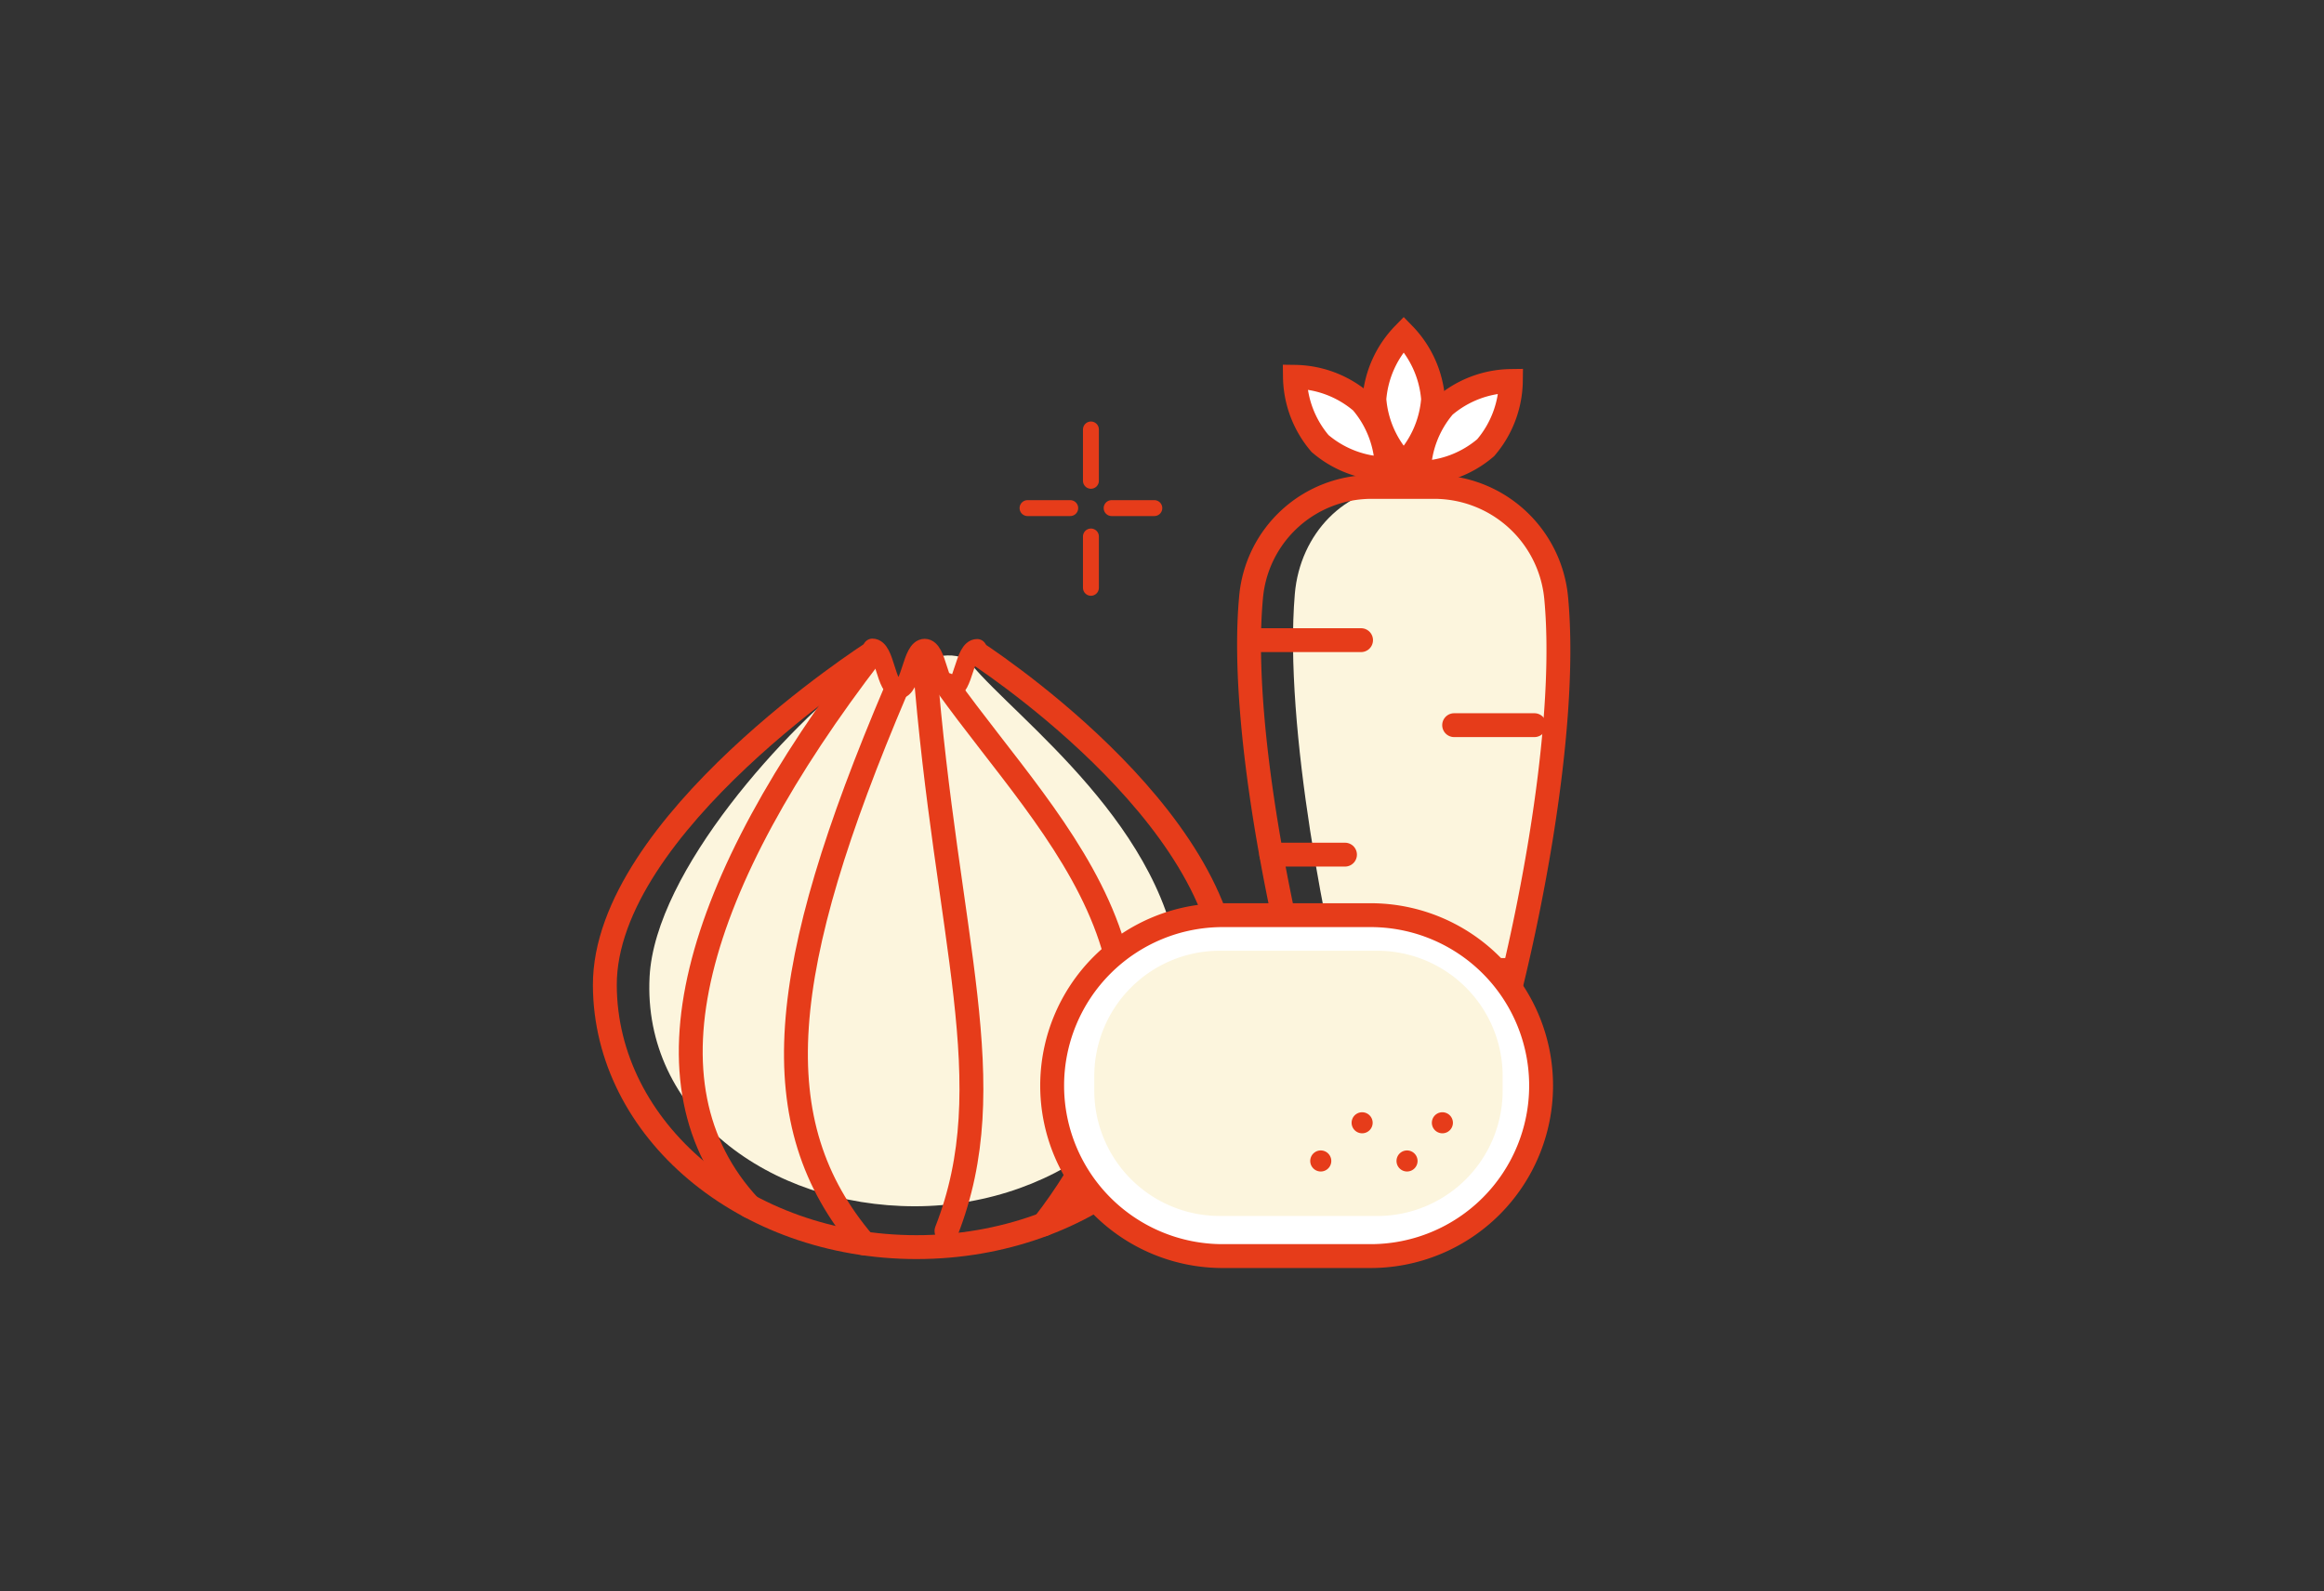 <svg height="100" viewBox="0 0 146 100" width="146" xmlns="http://www.w3.org/2000/svg"><rect x="0" y="0" width="146" height="100" fill="#333333" stroke="none"/><path d="m0 0h146v100h-146z" fill="none"/><path d="m68.535 33.714v3.225" fill="none" stroke="#e63c1a" stroke-linecap="round" stroke-miterlimit="10"/><path d="m72.518 31.93h-2.682" fill="none" stroke="#e63c1a" stroke-linecap="round" stroke-miterlimit="10"/><path d="m67.235 31.93h-2.682" fill="none" stroke="#e63c1a" stroke-linecap="round" stroke-miterlimit="10"/><path d="m68.535 26.989v3.225" fill="none" stroke="#e63c1a" stroke-linecap="round" stroke-miterlimit="10"/><path d="m322.171 43.649c-1.146 4.221-2.226 6.955-4.831 6.955s-3.678-3.468-4.831-7.734c-1.508-5.581-4.3-19.231-3.59-27.633.323-3.818 3.2-6.73 6.656-6.73h3.444c3.5 0 6.422 2.952 6.749 6.825.708 8.409-1.8 21.693-3.6 28.317" fill="#fcf5dd" transform="translate(-227.575 22.09)"/><g fill="none"><path d="m321.864 44.49c-1.3 4.321-2.531 7.121-5.5 7.121s-4.185-3.551-5.5-7.92c-1.706-5.713-4.883-19.691-4.073-28.291a7.6 7.6 0 0 1 7.571-6.892h3.918a7.7 7.7 0 0 1 7.676 6.987c.806 8.61-2.045 22.213-4.092 28.995z" stroke="#e63c1a" stroke-linecap="round" stroke-miterlimit="10" stroke-width="1.5" transform="translate(-228.192 22.09)"/><path d="m78.818 40.228h6.687" stroke="#e63c1a" stroke-linecap="round" stroke-miterlimit="10" stroke-width="1.5"/><path d="m79.868 53.707h4.628" stroke="#e63c1a" stroke-linecap="round" stroke-miterlimit="10" stroke-width="1.5"/><path d="m81.231 57.904h5.785" stroke="#e63c1a" stroke-linecap="round" stroke-miterlimit="10" stroke-width="1.5"/><path d="m82.681 65.782h4.335" stroke="#e63c1a" stroke-linecap="round" stroke-miterlimit="10" stroke-width="1.5"/><path d="m90.244 60.958h4.82" stroke="#e63c1a" stroke-linecap="round" stroke-miterlimit="10" stroke-width="1.5"/><path d="m91.353 45.57h5.041" stroke="#e63c1a" stroke-linecap="round" stroke-miterlimit="10" stroke-width="1.5"/></g><path d="m316.463 5.14a6.576 6.576 0 0 1 -1.846 4.084 6.578 6.578 0 0 1 -1.844-4.084 6.578 6.578 0 0 1 1.844-4.084 6.576 6.576 0 0 1 1.846 4.084" fill="#fff" transform="translate(-226.432 19.944)"/><path d="m316.463 5.14a6.576 6.576 0 0 1 -1.846 4.084 6.578 6.578 0 0 1 -1.844-4.084 6.578 6.578 0 0 1 1.844-4.084 6.576 6.576 0 0 1 1.846 4.084z" fill="none" stroke="#e63c1a" stroke-linecap="round" stroke-miterlimit="10" stroke-width="1.5" transform="translate(-226.432 19.944)"/><path d="m319.14 7.532a6.576 6.576 0 0 1 -4.192 1.583 6.578 6.578 0 0 1 1.583-4.192 6.578 6.578 0 0 1 4.192-1.583 6.576 6.576 0 0 1 -1.583 4.192" fill="#fff" transform="translate(-225.806 20.602)"/><path d="m319.14 7.532a6.576 6.576 0 0 1 -4.192 1.583 6.578 6.578 0 0 1 1.583-4.192 6.578 6.578 0 0 1 4.192-1.583 6.576 6.576 0 0 1 -1.583 4.192z" fill="none" stroke="#e63c1a" stroke-linecap="round" stroke-miterlimit="10" stroke-width="1.5" transform="translate(-225.806 20.602)"/><path d="m313.088 4.72a6.576 6.576 0 0 1 1.583 4.192 6.578 6.578 0 0 1 -4.192-1.583 6.578 6.578 0 0 1 -1.579-4.192 6.576 6.576 0 0 1 4.192 1.583" fill="#fff" transform="translate(-227.549 20.543)"/><path d="m313.088 4.72a6.576 6.576 0 0 1 1.583 4.192 6.578 6.578 0 0 1 -4.192-1.583 6.578 6.578 0 0 1 -1.579-4.192 6.576 6.576 0 0 1 4.188 1.583z" fill="none" stroke="#e63c1a" stroke-linecap="round" stroke-miterlimit="10" stroke-width="1.5" transform="translate(-227.549 20.543)"/><path d="m312.318 36.922c.632 7.94-7.464 14.424-16.67 14.424s-17.117-5.918-16.67-14.424c.349-6.638 8.628-15.731 13.476-19.348.8-.6 1.471.757 2 .735.886-.036 1.373-1.118 1.373-1.118s2.362-1.108 3.371.109c2.87 3.462 12.379 10.3 13.12 19.621" fill="#fcf5dd" transform="translate(-238.169 24.458)"/><path d="m300 16.535s15.949 10.206 15.949 20.985c0 9.085-8.766 16.45-19.578 16.45s-19.544-7.365-19.58-16.45c-.04-10.1 16.812-20.9 16.812-20.9" fill="none" stroke="#e63c1a" stroke-miterlimit="10" stroke-width="1.5" transform="translate(-238.793 24.401)"/><path d="m284.673 51.383c-7.187-7.725-3.492-20.2 7.725-34.779" fill="none" stroke="#e63c1a" stroke-linecap="round" stroke-miterlimit="10" stroke-width="1.5" transform="translate(-237.587 24.421)"/><path d="m299.566 52.072c11.588-15.02.639-24.469-6.109-33.911" fill="none" stroke="#e63c1a" stroke-linecap="round" stroke-miterlimit="10" stroke-width="1.5" transform="translate(-233.994 24.87)"/><path d="m290.4 53.192c-6.468-7.578-5.47-17.211 1.992-34.765" fill="none" stroke="#e63c1a" stroke-linecap="round" stroke-miterlimit="10" stroke-width="1.5" transform="translate(-236.109 24.946)"/><path d="m293.762 52.794c3.63-9.276 0-18.25-1.369-35.7" fill="none" stroke="#e63c1a" stroke-linecap="round" stroke-miterlimit="10" stroke-width="1.5" transform="translate(-234.301 24.561)"/><path d="m317.062 50.827h-9.293a10.712 10.712 0 1 1 0-21.424h9.293a10.712 10.712 0 1 1 0 21.424" fill="#fff" transform="translate(-230.958 28.107)"/><path d="m317.062 50.827h-9.293a10.712 10.712 0 1 1 0-21.424h9.293a10.712 10.712 0 1 1 0 21.424z" fill="none" stroke="#e63c1a" stroke-linecap="round" stroke-miterlimit="10" stroke-width="1.5" transform="translate(-230.958 28.107)"/><path d="m316.907 47.807h-9.933a7.884 7.884 0 0 1 -7.862-7.86v-.947a7.885 7.885 0 0 1 7.862-7.86h9.933a7.884 7.884 0 0 1 7.86 7.86v.949a7.883 7.883 0 0 1 -7.86 7.86" fill="#fcf5dd" transform="translate(-230.366 28.606)"/><path d="m316.9 39.682a.661.661 0 1 1 -.662-.662.662.662 0 0 1 .662.662" fill="#e63c1a" transform="translate(-225.624 30.876)"/><path d="m315.176 41.545a.661.661 0 1 1 -.662-.662.662.662 0 0 1 .662.662" fill="#e63c1a" transform="translate(-226.121 31.413)"/><path d="m312.986 39.682a.661.661 0 1 1 -.662-.662.662.662 0 0 1 .662.662" fill="#e63c1a" transform="translate(-226.752 30.876)"/><path d="m310.968 41.545a.661.661 0 1 1 -.662-.662.662.662 0 0 1 .662.662" fill="#e63c1a" transform="translate(-227.333 31.413)"/><path d="m289.843 16.376c.82 0 .81 2.578 1.631 2.582s.832-2.573 1.654-2.569.814 2.578 1.637 2.582.835-2.573 1.658-2.569" fill="none" stroke="#e63c1a" stroke-linecap="round" stroke-miterlimit="10" stroke-width="1.2" transform="translate(-235.035 24.356)"/></svg>